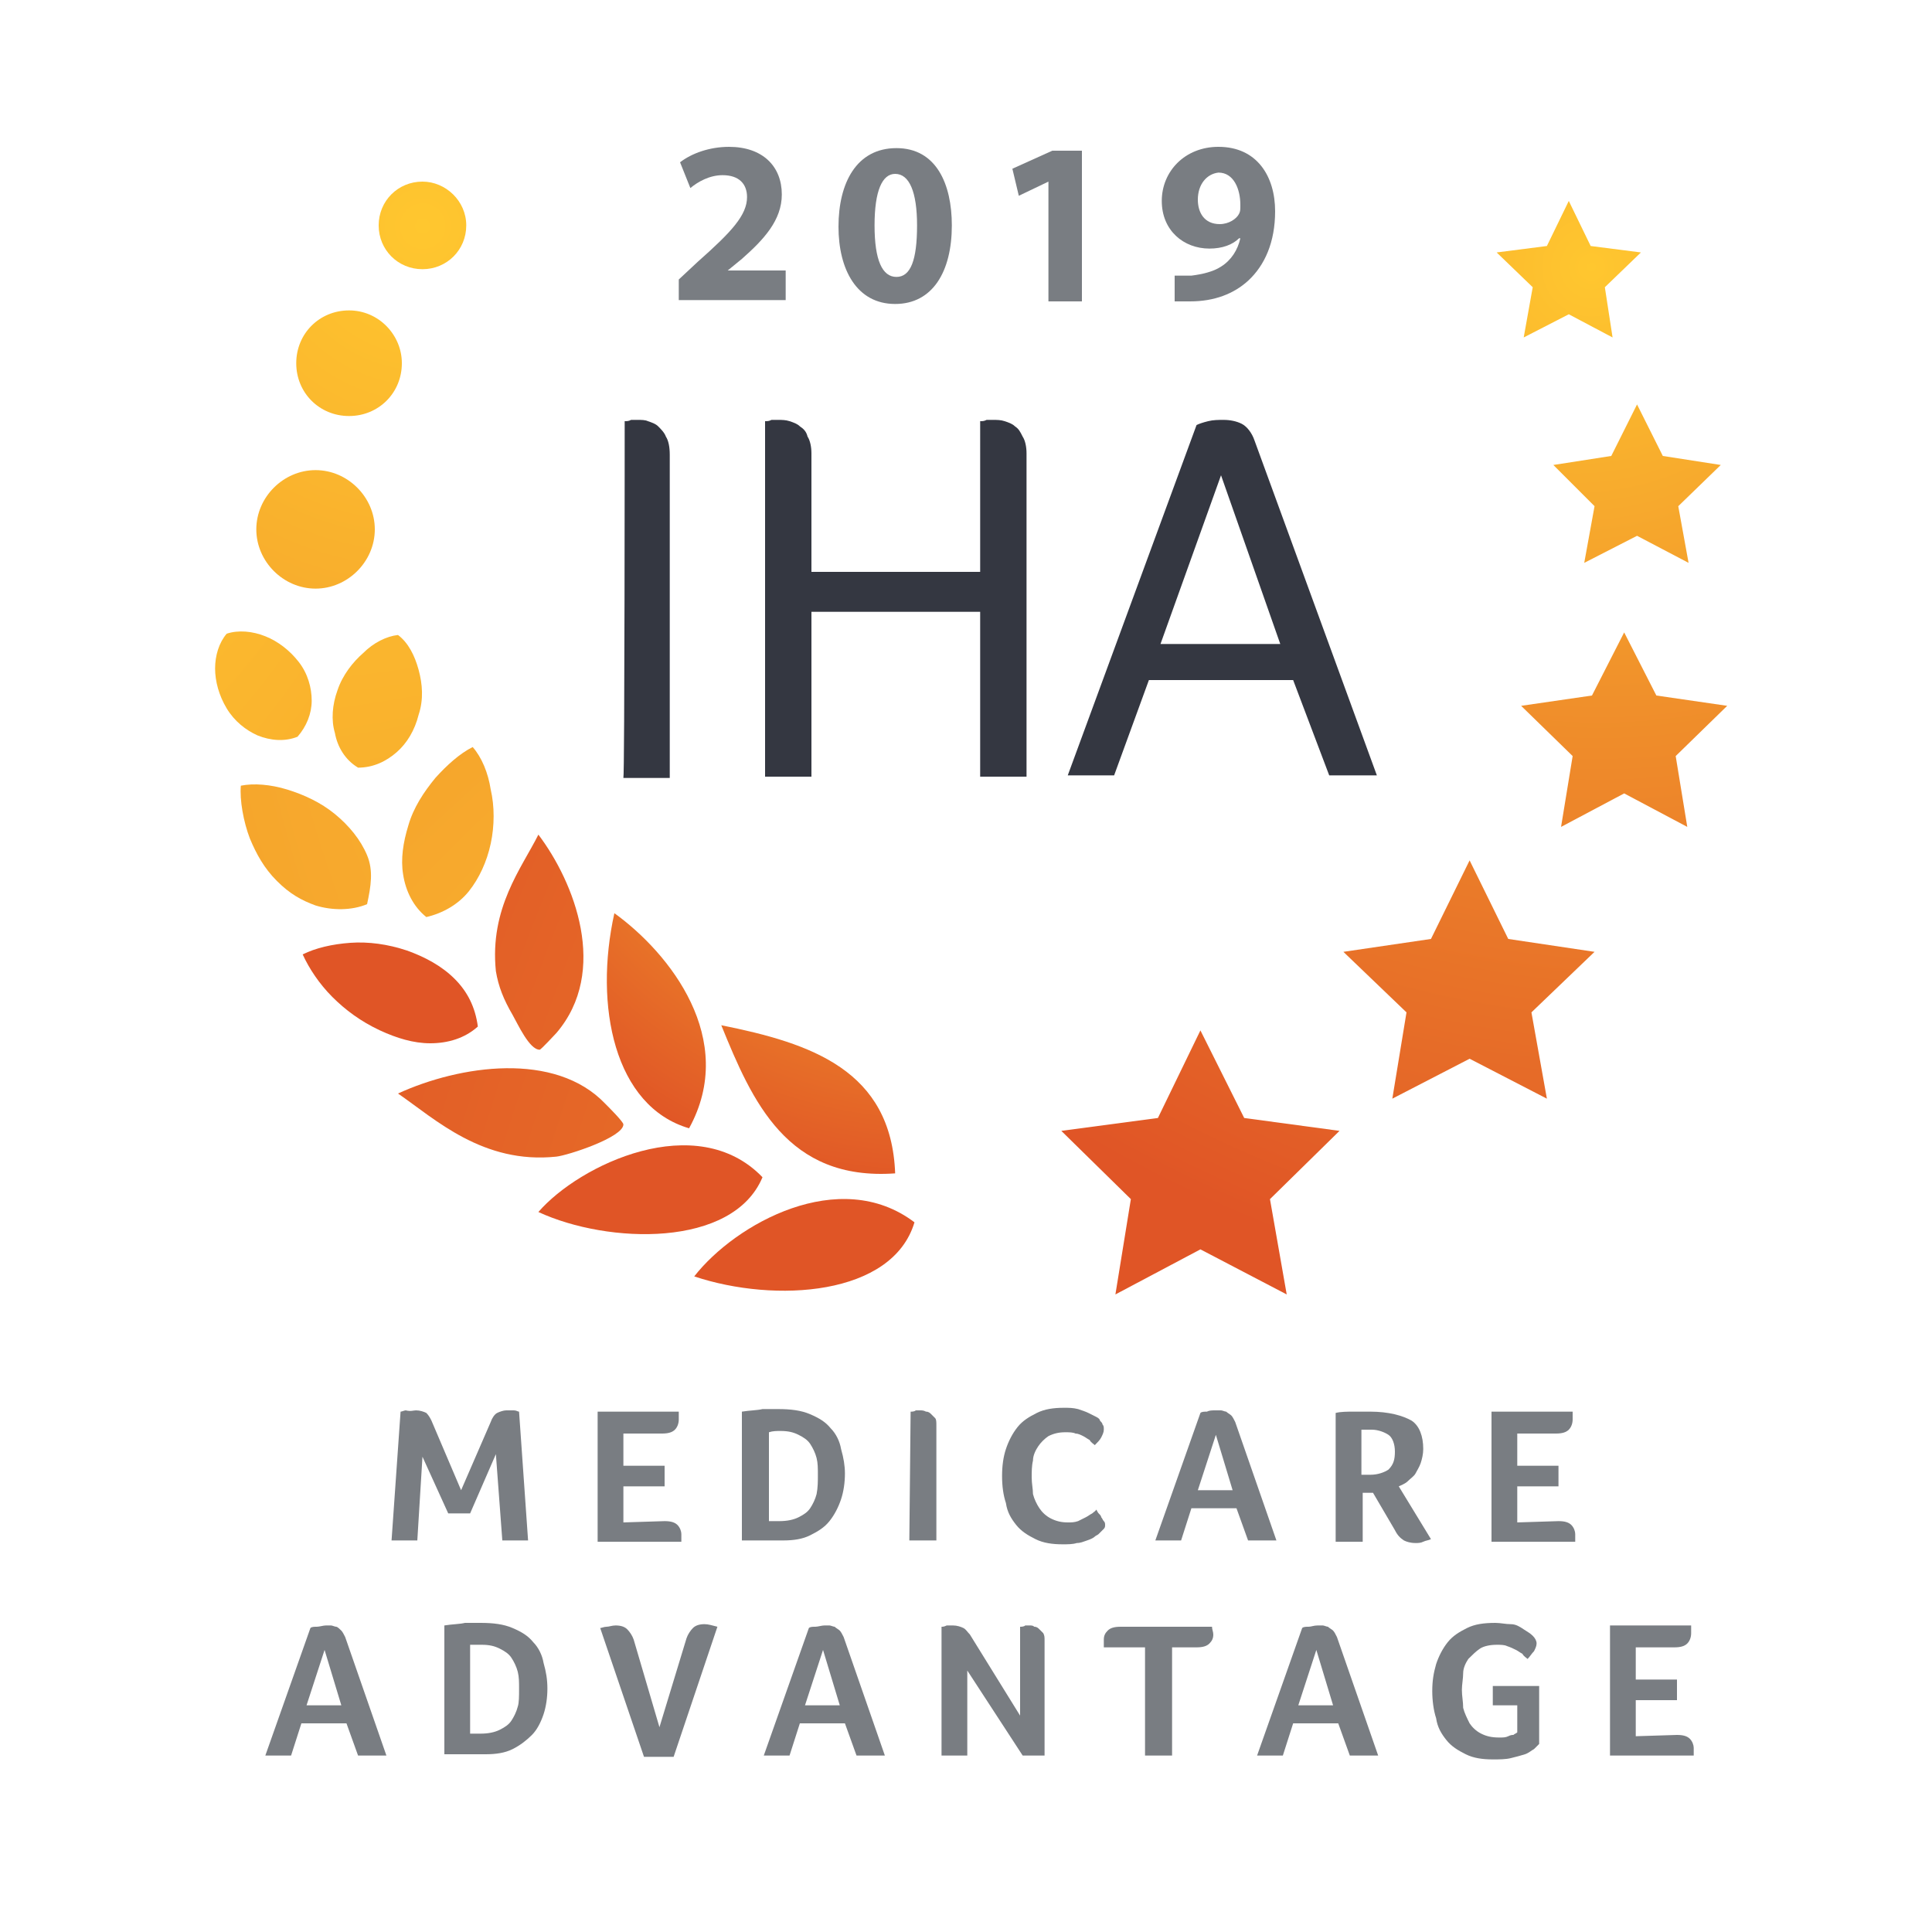 <svg xmlns="http://www.w3.org/2000/svg" xmlns:xlink="http://www.w3.org/1999/xlink" id="Layer_1" x="0px" y="0px" viewBox="0 0 150 150" style="enable-background:new 0 0 150 150;" xml:space="preserve">
<style type="text/css">
	.st0{display:none;fill:#797D82;}
	.st1{fill:#343741;}
	.st2{fill:#797D82;}
	.st3{fill:url(#SVGID_1_);}
	.st4{fill:url(#SVGID_2_);}
	.st5{fill-rule:evenodd;clip-rule:evenodd;fill:url(#SVGID_3_);}
	.st6{fill-rule:evenodd;clip-rule:evenodd;fill:url(#SVGID_4_);}
	.st7{fill-rule:evenodd;clip-rule:evenodd;fill:url(#SVGID_5_);}
	.st8{fill-rule:evenodd;clip-rule:evenodd;fill:url(#SVGID_6_);}
	.st9{fill-rule:evenodd;clip-rule:evenodd;fill:url(#SVGID_7_);}
	.st10{fill-rule:evenodd;clip-rule:evenodd;fill:url(#SVGID_8_);}
	.st11{fill:url(#SVGID_9_);}
	.st12{fill:url(#SVGID_10_);}
	.st13{fill:url(#SVGID_11_);}
	.st14{fill:url(#SVGID_12_);}
	.st15{fill:url(#SVGID_13_);}
	.st16{fill:url(#SVGID_14_);}
	.st17{fill:url(#SVGID_15_);}
	.st18{fill:url(#SVGID_16_);}
	.st19{fill:url(#SVGID_17_);}
	.st20{fill:url(#SVGID_18_);}
	.st21{fill:url(#SVGID_19_);}
	.st22{display:none;}
	.st23{display:inline;fill:#797D82;}
</style>
<g>
	<g>
		<path class="st0" d="M53.4,23.1v-1.6c0.2-0.2,0.5-0.4,0.8-0.6c0.3-0.3,0.6-0.5,0.9-0.8c0.3-0.3,0.6-0.6,1-0.9s0.6-0.6,0.9-1    c0.5-0.5,0.8-1,1.1-1.5c0.3-0.5,0.4-1,0.4-1.5c0-0.3,0-0.6-0.2-0.8c-0.1-0.2-0.2-0.4-0.4-0.5c-0.2-0.1-0.3-0.2-0.5-0.3    s-0.4-0.1-0.6-0.1c-0.6,0-1.1,0.1-1.5,0.4s-0.8,0.6-1.2,0.9c-0.2-0.3-0.4-0.5-0.6-0.8s-0.2-0.4-0.2-0.6c0-0.1,0-0.3,0.1-0.4    c0.1-0.1,0.2-0.2,0.3-0.3s0.3-0.2,0.5-0.3c0.2-0.1,0.4-0.3,0.7-0.4c0.3-0.1,0.6-0.2,1-0.3c0.4-0.1,0.8-0.1,1.2-0.1    c0.5,0,1,0.1,1.5,0.2c0.5,0.1,0.8,0.3,1.2,0.6s0.6,0.6,0.8,1c0.2,0.4,0.3,0.9,0.3,1.5c0,0.4-0.1,0.8-0.2,1.2    c-0.1,0.4-0.3,0.8-0.5,1.2c-0.2,0.4-0.5,0.8-0.8,1.1c-0.3,0.4-0.6,0.7-0.9,1c-0.3,0.3-0.6,0.6-0.9,1c-0.3,0.3-0.6,0.6-0.9,0.8h3.3    c0.3,0,0.5,0,0.7,0.1s0.3,0.2,0.4,0.3s0.2,0.3,0.2,0.4c0,0.1,0.1,0.3,0.1,0.4c0,0.1,0,0.2,0,0.3c0,0.1,0,0.2,0,0.3L53.4,23.1    L53.4,23.1z"></path>
		<path class="st0" d="M74.3,17.5c0,1.9-0.3,3.3-1,4.3s-1.8,1.5-3.2,1.5c-1.4,0-2.5-0.5-3.2-1.5c-0.7-1-1-2.4-1-4.4    c0-0.9,0.1-1.7,0.3-2.4c0.2-0.7,0.4-1.4,0.8-1.9c0.4-0.5,0.8-0.9,1.3-1.2s1.2-0.4,1.9-0.4c0.7,0,1.4,0.1,1.9,0.4    c0.5,0.3,0.9,0.6,1.3,1.2c0.3,0.5,0.6,1.1,0.7,1.9C74.2,15.7,74.3,16.5,74.3,17.5z M71.9,17.5c0-0.8,0-1.4-0.1-1.9    s-0.2-0.9-0.4-1.3s-0.4-0.5-0.6-0.7c-0.2-0.1-0.5-0.2-0.8-0.2s-0.6,0.1-0.8,0.2s-0.4,0.4-0.6,0.7c-0.2,0.3-0.3,0.7-0.4,1.3    s-0.1,1.2-0.1,1.9c0,0.7,0,1.4,0.1,1.9c0.1,0.5,0.2,0.9,0.4,1.2c0.2,0.3,0.4,0.5,0.6,0.7c0.2,0.1,0.5,0.2,0.8,0.2s0.6-0.1,0.8-0.2    c0.2-0.1,0.4-0.4,0.6-0.7c0.2-0.3,0.3-0.7,0.4-1.2C71.9,18.9,71.9,18.2,71.9,17.5z"></path>
		<path class="st0" d="M81.8,23.1v-8.7l-2.3,1.1c-0.2-0.2-0.3-0.4-0.5-0.7s-0.2-0.5-0.2-0.7c0-0.1,0-0.3,0.1-0.4    c0.1-0.1,0.2-0.3,0.4-0.4l2.4-1.3c0.2-0.1,0.4-0.2,0.7-0.3c0.2-0.1,0.4-0.1,0.7-0.1s0.4,0,0.6,0.1s0.3,0.1,0.4,0.2v11.1H81.8z"></path>
		<path class="st1" d="M48.5,32.7c0.2,0,0.3,0,0.5-0.1c0.2,0,0.4,0,0.5,0c0.3,0,0.6,0,0.8,0.1c0.3,0.1,0.6,0.2,0.8,0.4    s0.5,0.5,0.6,0.8c0.2,0.3,0.3,0.8,0.3,1.4v25.1h-3.6C48.5,60.3,48.5,32.7,48.5,32.7z"></path>
		<path class="st1" d="M59.4,32.7c0.2,0,0.3,0,0.5-0.1c0.2,0,0.4,0,0.5,0c0.3,0,0.6,0,0.9,0.1s0.6,0.2,0.8,0.4    c0.3,0.2,0.5,0.4,0.6,0.8c0.2,0.3,0.3,0.8,0.3,1.3v9.2h13.1V32.7c0.2,0,0.3,0,0.5-0.1c0.2,0,0.4,0,0.5,0c0.3,0,0.6,0,0.9,0.1    s0.6,0.2,0.8,0.4c0.3,0.2,0.4,0.4,0.6,0.8c0.2,0.3,0.3,0.8,0.3,1.3v25.1h-3.6V47.5H63v12.8h-3.6V32.7z"></path>
		<path class="st1" d="M92.9,33c0.2-0.1,0.5-0.2,0.9-0.3c0.4-0.1,0.8-0.1,1.2-0.1c0.5,0,1,0.1,1.4,0.3s0.8,0.7,1,1.3l9.5,26h-3.7    l-2.8-7.4H89.2l-2.7,7.4h-3.6L92.9,33z M99.4,50l-4.6-13.1L90.1,50H99.4z"></path>
	</g>
	<g>
		<path class="st2" d="M32.3,109.5c0.3,0,0.6,0.1,0.8,0.2c0.2,0.2,0.3,0.4,0.4,0.6l2.3,5.4l2.3-5.3c0.1-0.3,0.3-0.6,0.5-0.7    s0.5-0.2,0.7-0.2c0.2,0,0.4,0,0.6,0s0.3,0.1,0.4,0.1l0.7,10h-2l-0.5-6.7l-2,4.6h-1.7l-2-4.4l-0.4,6.5h-2l0.7-10    c0.1,0,0.3-0.1,0.4-0.1C31.9,109.6,32.1,109.5,32.3,109.5z"></path>
		<path class="st2" d="M51.6,118.1c0.5,0,0.8,0.1,1,0.3s0.3,0.5,0.3,0.7c0,0.1,0,0.2,0,0.3s0,0.2,0,0.3h-6.5v-10.1h6.3    c0,0.1,0,0.2,0,0.3c0,0.1,0,0.2,0,0.3c0,0.3-0.1,0.6-0.3,0.8c-0.2,0.2-0.5,0.3-1,0.3h-3v2.5h3.2v1.6h-3.2v2.8L51.6,118.1    L51.6,118.1z"></path>
		<path class="st2" d="M65.6,114.4c0,0.7-0.1,1.4-0.3,2c-0.2,0.6-0.5,1.2-0.9,1.7s-0.9,0.8-1.5,1.1c-0.6,0.3-1.3,0.4-2.1,0.4h-3.2    v-10c0.6-0.1,1.2-0.1,1.6-0.2c0.5,0,0.8,0,1.2,0c1,0,1.8,0.1,2.5,0.4c0.7,0.3,1.2,0.6,1.6,1.1c0.4,0.4,0.7,1,0.8,1.6    C65.5,113.2,65.6,113.8,65.6,114.4z M63.5,114.5c0-0.5,0-0.9-0.1-1.3c-0.1-0.4-0.3-0.8-0.5-1.1s-0.5-0.5-0.9-0.7s-0.8-0.3-1.4-0.3    c-0.3,0-0.6,0-0.9,0.1v6.9h0.8c0.6,0,1.1-0.1,1.5-0.3c0.4-0.2,0.7-0.4,0.9-0.7s0.4-0.7,0.5-1.1C63.5,115.5,63.5,115,63.5,114.5z"></path>
		<path class="st2" d="M70.7,109.6c0.1,0,0.3,0,0.4-0.1c0.1,0,0.2,0,0.3,0c0.2,0,0.3,0,0.5,0.1c0.2,0,0.3,0.1,0.4,0.2    c0.1,0.1,0.2,0.2,0.3,0.3s0.1,0.3,0.1,0.6v8.9h-2.1L70.7,109.6L70.7,109.6z"></path>
		<path class="st2" d="M85.3,119.1c-0.1,0.1-0.2,0.1-0.3,0.2c-0.1,0.1-0.3,0.2-0.6,0.3s-0.5,0.2-0.8,0.2c-0.3,0.1-0.7,0.1-1.1,0.1    c-0.8,0-1.5-0.1-2.1-0.4s-1.1-0.6-1.5-1.1c-0.4-0.5-0.7-1-0.8-1.7c-0.2-0.6-0.3-1.3-0.3-2.1c0-0.8,0.1-1.5,0.3-2.1    c0.2-0.6,0.5-1.2,0.9-1.7s0.9-0.8,1.5-1.1s1.3-0.4,2.1-0.4c0.4,0,0.7,0,1.1,0.1c0.3,0.1,0.6,0.2,0.8,0.3c0.2,0.1,0.4,0.2,0.6,0.3    c0.2,0.1,0.3,0.2,0.3,0.3c0.1,0.1,0.2,0.2,0.2,0.3c0.1,0.1,0.1,0.2,0.1,0.4c0,0.2-0.1,0.4-0.2,0.6s-0.3,0.4-0.5,0.6    c-0.1-0.1-0.3-0.2-0.4-0.4c-0.2-0.1-0.3-0.2-0.5-0.3c-0.2-0.1-0.4-0.2-0.6-0.2c-0.2-0.1-0.5-0.1-0.8-0.1c-0.5,0-0.9,0.1-1.3,0.3    c-0.3,0.2-0.6,0.5-0.8,0.8s-0.4,0.7-0.4,1.1c-0.1,0.4-0.1,0.9-0.1,1.3c0,0.5,0.1,0.9,0.1,1.3c0.1,0.4,0.3,0.8,0.5,1.1    c0.2,0.3,0.5,0.6,0.9,0.8c0.4,0.2,0.8,0.3,1.3,0.3c0.3,0,0.5,0,0.8-0.1c0.2-0.1,0.4-0.2,0.6-0.3s0.3-0.2,0.5-0.3    c0.1-0.1,0.3-0.2,0.3-0.3c0.1,0.1,0.1,0.2,0.2,0.3c0.1,0.1,0.2,0.2,0.2,0.3c0.1,0.1,0.1,0.2,0.2,0.3s0.1,0.2,0.1,0.3    c0,0.1,0,0.2-0.1,0.3C85.5,118.9,85.4,119,85.3,119.1z"></path>
		<path class="st2" d="M96.9,119.6l-0.9-2.5h-3.5l-0.8,2.5h-2l3.5-9.9c0.1-0.1,0.3-0.1,0.5-0.1c0.2-0.1,0.4-0.1,0.7-0.1    c0.1,0,0.2,0,0.4,0c0.1,0,0.3,0.1,0.4,0.1c0.1,0.1,0.3,0.2,0.4,0.3c0.1,0.1,0.2,0.3,0.3,0.5l3.2,9.2L96.9,119.6L96.9,119.6z     M94.4,111.4l-1.4,4.3h2.7L94.4,111.4z"></path>
		<path class="st2" d="M110.5,112.5c0,0.4-0.1,0.8-0.2,1.1c-0.1,0.3-0.3,0.6-0.4,0.8s-0.4,0.4-0.6,0.6c-0.2,0.2-0.5,0.3-0.7,0.4    l2.5,4.1c-0.2,0.1-0.4,0.1-0.6,0.2s-0.4,0.1-0.6,0.1c-0.4,0-0.7-0.1-0.9-0.2c-0.3-0.2-0.5-0.4-0.7-0.8l-1.7-2.9h-0.8v3.8h-2.1v-10    c0.4-0.1,0.9-0.1,1.4-0.1c0.5,0,0.9,0,1.3,0c1.4,0,2.5,0.3,3.2,0.7C110.2,110.7,110.5,111.5,110.5,112.5z M108.3,112.7    c0-0.6-0.2-1.1-0.5-1.3s-0.8-0.4-1.3-0.4c-0.2,0-0.3,0-0.5,0c-0.1,0-0.2,0-0.3,0v3.5h0.7c0.6,0,1.1-0.2,1.4-0.4    C108.2,113.7,108.3,113.3,108.3,112.7z"></path>
		<path class="st2" d="M121,118.1c0.5,0,0.8,0.1,1,0.3c0.2,0.2,0.3,0.5,0.3,0.7c0,0.1,0,0.2,0,0.3c0,0.1,0,0.2,0,0.3h-6.5v-10.1h6.3    c0,0.1,0,0.2,0,0.3s0,0.2,0,0.3c0,0.3-0.1,0.6-0.3,0.8c-0.2,0.2-0.5,0.3-1,0.3h-3v2.5h3.2v1.6h-3.2v2.8L121,118.1L121,118.1z"></path>
		<path class="st2" d="M27.8,136.3l-0.9-2.5h-3.5l-0.8,2.5h-2l3.5-9.9c0.1-0.1,0.3-0.1,0.5-0.1s0.5-0.1,0.7-0.1c0.1,0,0.2,0,0.4,0    c0.1,0,0.3,0.1,0.4,0.1s0.3,0.2,0.4,0.3c0.1,0.1,0.2,0.3,0.3,0.5l3.2,9.2H27.8z M25.2,128.1l-1.4,4.3h2.7L25.2,128.1z"></path>
		<path class="st2" d="M42.5,131.1c0,0.7-0.1,1.4-0.3,2c-0.2,0.6-0.5,1.2-0.9,1.6s-0.9,0.8-1.5,1.1c-0.6,0.3-1.3,0.4-2.1,0.4h-3.2    v-10c0.6-0.1,1.2-0.1,1.6-0.2c0.5,0,0.8,0,1.2,0c1,0,1.8,0.1,2.5,0.4c0.7,0.3,1.2,0.6,1.6,1.1c0.4,0.4,0.7,1,0.8,1.6    C42.4,129.8,42.5,130.4,42.5,131.1z M40.3,131.1c0-0.5,0-0.9-0.1-1.3s-0.3-0.8-0.5-1.1s-0.5-0.5-0.9-0.7c-0.4-0.2-0.8-0.3-1.4-0.3    c-0.3,0-0.6,0-0.9,0v6.9h0.8c0.6,0,1.1-0.1,1.5-0.3c0.4-0.2,0.7-0.4,0.9-0.7c0.2-0.3,0.4-0.7,0.5-1.1    C40.3,132.2,40.3,131.7,40.3,131.1z"></path>
		<path class="st2" d="M52.3,136.4H50l-3.4-10c0.1,0,0.3-0.1,0.5-0.1c0.2,0,0.4-0.1,0.7-0.1c0.4,0,0.7,0.1,0.9,0.3    c0.2,0.2,0.4,0.5,0.5,0.8l2,6.8l2.1-6.9c0.1-0.3,0.3-0.6,0.5-0.8c0.2-0.2,0.5-0.3,0.9-0.3c0.3,0,0.6,0.1,1,0.2L52.3,136.4z"></path>
		<path class="st2" d="M66.5,136.3l-0.9-2.5h-3.5l-0.8,2.5h-2l3.5-9.9c0.1-0.1,0.3-0.1,0.5-0.1c0.2,0,0.5-0.1,0.7-0.1    c0.1,0,0.2,0,0.4,0c0.1,0,0.3,0.1,0.4,0.1c0.1,0.1,0.3,0.2,0.4,0.3c0.1,0.1,0.2,0.3,0.3,0.5l3.2,9.2H66.5z M63.9,128.1l-1.4,4.3    h2.7L63.9,128.1z"></path>
		<path class="st2" d="M81.1,136.3h-1.7l-4.3-6.6v6.6h-2v-10c0.1,0,0.2,0,0.4-0.1c0.2,0,0.3,0,0.5,0c0.3,0,0.6,0.1,0.8,0.2    s0.3,0.3,0.5,0.5l3.9,6.3v-6.9c0.1,0,0.3,0,0.4-0.1c0.1,0,0.2,0,0.3,0c0.2,0,0.3,0,0.4,0.1c0.2,0,0.3,0.1,0.4,0.2    c0.1,0.1,0.2,0.2,0.3,0.3c0.1,0.2,0.1,0.3,0.1,0.6L81.1,136.3L81.1,136.3z"></path>
		<path class="st2" d="M88.8,127.9h-3.1v0c0-0.1,0-0.2,0-0.3s0-0.2,0-0.3c0-0.3,0.1-0.5,0.3-0.7s0.5-0.3,1-0.3h7.1    c0,0.2,0.1,0.4,0.1,0.6c0,0.3-0.1,0.5-0.3,0.7s-0.5,0.3-1,0.3h-1.9v8.4h-2.1V127.9z"></path>
		<path class="st2" d="M104.8,136.3l-0.9-2.5h-3.5l-0.8,2.5h-2l3.5-9.9c0.1-0.1,0.3-0.1,0.5-0.1c0.2,0,0.4-0.1,0.7-0.1    c0.1,0,0.2,0,0.4,0c0.1,0,0.3,0.1,0.4,0.1c0.1,0.1,0.3,0.2,0.4,0.3c0.1,0.1,0.2,0.3,0.3,0.5l3.2,9.2H104.8z M102.2,128.1l-1.4,4.3    h2.7L102.2,128.1z"></path>
		<path class="st2" d="M115.9,132.4v-1.5h3.6v4.5c-0.1,0.1-0.2,0.2-0.4,0.4c-0.2,0.1-0.4,0.3-0.7,0.4c-0.3,0.1-0.7,0.2-1.1,0.3    c-0.4,0.1-0.9,0.1-1.4,0.1c-0.8,0-1.5-0.1-2.1-0.4c-0.6-0.3-1.1-0.6-1.5-1.1c-0.4-0.5-0.7-1-0.8-1.7c-0.2-0.6-0.3-1.4-0.3-2.1    c0-0.8,0.1-1.4,0.3-2.1c0.2-0.6,0.5-1.2,0.9-1.7s0.9-0.8,1.5-1.1s1.3-0.4,2.2-0.4c0.4,0,0.8,0.1,1.2,0.1s0.7,0.2,1,0.4    c0.3,0.2,0.5,0.3,0.7,0.5c0.2,0.2,0.3,0.4,0.3,0.6c0,0.2-0.1,0.4-0.2,0.6c-0.2,0.2-0.3,0.4-0.5,0.6c-0.1-0.1-0.3-0.2-0.4-0.4    c-0.2-0.1-0.3-0.2-0.5-0.3c-0.2-0.1-0.4-0.2-0.7-0.3c-0.2-0.1-0.5-0.1-0.8-0.1c-0.5,0-1,0.1-1.3,0.3s-0.6,0.5-0.9,0.8    c-0.2,0.3-0.4,0.7-0.4,1.1s-0.1,0.9-0.1,1.3c0,0.5,0.1,0.9,0.1,1.4c0.1,0.4,0.3,0.8,0.5,1.2c0.2,0.3,0.5,0.6,0.9,0.8    c0.4,0.2,0.8,0.3,1.4,0.3c0.3,0,0.5,0,0.7-0.1s0.3-0.1,0.4-0.1c0.1-0.1,0.2-0.1,0.3-0.2v-2.1L115.9,132.4L115.9,132.4z"></path>
		<path class="st2" d="M130.2,134.7c0.5,0,0.8,0.1,1,0.3s0.3,0.5,0.3,0.7c0,0.1,0,0.2,0,0.3c0,0.1,0,0.2,0,0.3h-6.5v-10.1h6.3    c0,0.1,0,0.2,0,0.3c0,0.1,0,0.2,0,0.3c0,0.3-0.1,0.6-0.3,0.8c-0.2,0.2-0.5,0.3-1,0.3h-3v2.5h3.2v1.6H127v2.8L130.2,134.7    L130.2,134.7z"></path>
	</g>
	
		<radialGradient id="SVGID_1_" cx="-4900.034" cy="-1320.453" r="801.563" gradientTransform="matrix(-0.654 0.104 0.583 -0.414 -2326.229 -38.676)" gradientUnits="userSpaceOnUse">
		<stop offset="0" style="stop-color:#FFC72F"></stop>
		<stop offset="0.988" style="stop-color:#E05526"></stop>
	</radialGradient>
	<path class="st3" d="M28.2,50.7c0.8-0.8,1.8-1.3,2.7-1.4c0.8,0.6,1.3,1.6,1.6,2.7c0.3,1.1,0.4,2.3,0,3.5c-0.3,1.2-0.9,2.2-1.7,2.9   c-0.8,0.7-1.8,1.2-3,1.2c-1-0.6-1.6-1.6-1.8-2.7c-0.3-1-0.2-2.2,0.2-3.3C26.6,52.4,27.4,51.4,28.2,50.7z"></path>
	
		<radialGradient id="SVGID_2_" cx="-3387.476" cy="-1567.441" r="414.085" gradientTransform="matrix(-0.445 0.54 -8.040000e-02 -0.74 -1618.995 677.031)" gradientUnits="userSpaceOnUse">
		<stop offset="0" style="stop-color:#FFC72F"></stop>
		<stop offset="0.988" style="stop-color:#E05526"></stop>
	</radialGradient>
	<path class="st4" d="M16.7,51.9c0-1,0.3-2,0.9-2.7c0.9-0.3,2-0.2,3,0.2s1.9,1.1,2.6,2c0.7,0.9,1,2,1,3s-0.4,2-1.1,2.8   c-1,0.4-2.1,0.3-3.1-0.1c-0.9-0.4-1.8-1.1-2.4-2.1C17,54,16.7,52.9,16.7,51.9z"></path>
	
		<radialGradient id="SVGID_3_" cx="209.887" cy="15.185" r="201.795" gradientTransform="matrix(1 0 0 -1 -3.329 152)" gradientUnits="userSpaceOnUse">
		<stop offset="0" style="stop-color:#FFC72F"></stop>
		<stop offset="0.988" style="stop-color:#E05526"></stop>
	</radialGradient>
	<path class="st5" d="M41.8,64.8c2.8,3.7,5.5,10.6,1.4,15.4c-0.1,0.1-1.2,1.3-1.3,1.3c-0.8,0-1.7-2-2.1-2.7   c-0.7-1.2-1.1-2.2-1.3-3.4C38,70.5,40.5,67.4,41.8,64.8z"></path>
	
		<radialGradient id="SVGID_4_" cx="75.533" cy="100.606" r="41.948" gradientTransform="matrix(1 0 0 -1 -3.329 152)" gradientUnits="userSpaceOnUse">
		<stop offset="0" style="stop-color:#FFC72F"></stop>
		<stop offset="0.988" style="stop-color:#E05526"></stop>
	</radialGradient>
	<path class="st6" d="M47.7,70.9c4.3,3.1,9.6,9.8,5.8,16.7C47.7,85.9,46.1,78.1,47.7,70.9z"></path>
	
		<radialGradient id="SVGID_5_" cx="75.533" cy="100.602" r="41.944" gradientTransform="matrix(1 0 0 -1 -3.329 152)" gradientUnits="userSpaceOnUse">
		<stop offset="0" style="stop-color:#FFC72F"></stop>
		<stop offset="0.988" style="stop-color:#E05526"></stop>
	</radialGradient>
	<path class="st7" d="M56,79.6C63,81,69.2,83.1,69.5,91.1C61.1,91.7,58.4,85.5,56,79.6z"></path>
	
		<radialGradient id="SVGID_6_" cx="209.895" cy="11.766" r="203.151" gradientTransform="matrix(1 0 0 -1 -3.329 152)" gradientUnits="userSpaceOnUse">
		<stop offset="0" style="stop-color:#FFC72F"></stop>
		<stop offset="0.988" style="stop-color:#E05526"></stop>
	</radialGradient>
	<path class="st8" d="M30.9,84.9c4.8-2.2,12.2-3.3,16.1,0.8c0.3,0.3,1.4,1.4,1.4,1.6c0,1-4.3,2.4-5.2,2.5   C37.5,90.4,33.8,86.9,30.9,84.9z"></path>
	
		<radialGradient id="SVGID_7_" cx="75.533" cy="100.604" r="41.946" gradientTransform="matrix(1 0 0 -1 -3.329 152)" gradientUnits="userSpaceOnUse">
		<stop offset="0" style="stop-color:#FFC72F"></stop>
		<stop offset="0.988" style="stop-color:#E05526"></stop>
	</radialGradient>
	<path class="st9" d="M59.2,91.4c-2.3,5.5-12,5.2-17.4,2.7C45,90.4,54.1,86.1,59.2,91.4z"></path>
	
		<radialGradient id="SVGID_8_" cx="75.533" cy="100.601" r="41.944" gradientTransform="matrix(1 0 0 -1 -3.329 152)" gradientUnits="userSpaceOnUse">
		<stop offset="0" style="stop-color:#FFC72F"></stop>
		<stop offset="0.988" style="stop-color:#E05526"></stop>
	</radialGradient>
	<path class="st10" d="M71,94.9c-1.7,5.7-10.8,6.3-17.1,4.2C57.1,95,65.2,90.5,71,94.9z"></path>
	
		<radialGradient id="SVGID_9_" cx="277.635" cy="3528.44" r="557.165" gradientTransform="matrix(-0.535 0.444 0.739 -6.550000e-02 -2305.393 155.22)" gradientUnits="userSpaceOnUse">
		<stop offset="0" style="stop-color:#FFC72F"></stop>
		<stop offset="0.988" style="stop-color:#E05526"></stop>
	</radialGradient>
	<path class="st11" d="M33.8,60.4c0.9-1,1.9-1.9,2.9-2.4c0.7,0.8,1.2,2,1.4,3.3c0.3,1.3,0.3,2.8,0,4.2c-0.3,1.4-0.9,2.7-1.7,3.7   c-0.8,1-2,1.7-3.3,2c-1-0.8-1.6-2-1.8-3.3c-0.2-1.2,0-2.5,0.4-3.8C32.1,62.7,32.9,61.5,33.8,60.4z"></path>
	
		<radialGradient id="SVGID_10_" cx="1978.049" cy="3225.94" r="559.962" gradientTransform="matrix(0.149 0.679 0.281 -0.687 -1137.994 824.666)" gradientUnits="userSpaceOnUse">
		<stop offset="0" style="stop-color:#FFC72F"></stop>
		<stop offset="0.988" style="stop-color:#E05526"></stop>
	</radialGradient>
	<path class="st12" d="M19.4,65.1c-0.5-1.3-0.8-3-0.7-4.1c1-0.2,2.3-0.1,3.6,0.3c1.3,0.4,2.6,1,3.7,1.9c1.1,0.9,2,2,2.5,3.2   c0.5,1.2,0.3,2.4,0,3.8c-1.2,0.5-2.7,0.5-4,0.1c-1.1-0.4-2-0.9-3-1.9C20.5,67.4,19.9,66.3,19.4,65.1z"></path>
	
		<radialGradient id="SVGID_11_" cx="1032.763" cy="1506.506" r="29.123" gradientTransform="matrix(0.492 0.566 0.151 -0.773 -626.558 756.654)" gradientUnits="userSpaceOnUse">
		<stop offset="0" style="stop-color:#FFC72F"></stop>
		<stop offset="0.988" style="stop-color:#E05526"></stop>
	</radialGradient>
	<path class="st13" d="M25.8,77.4c-1-1-1.8-2.2-2.3-3.3c1-0.5,2.3-0.8,3.7-0.9c1.4-0.1,2.9,0.1,4.4,0.6c1.4,0.5,2.7,1.2,3.7,2.2   c1,1,1.6,2.2,1.8,3.7c-1,0.9-2.3,1.3-3.7,1.3c-1.3,0-2.6-0.4-3.9-1C28,79.3,26.8,78.4,25.8,77.4z"></path>
	
		<radialGradient id="SVGID_12_" cx="32.82" cy="134.443" r="135.884" gradientTransform="matrix(1 0 0 -1 0 152)" gradientUnits="userSpaceOnUse">
		<stop offset="0" style="stop-color:#FFC72F"></stop>
		<stop offset="0.988" style="stop-color:#E05526"></stop>
	</radialGradient>
	<path class="st14" d="M29.1,41.1c0,2.5-2.1,4.6-4.6,4.6s-4.6-2.1-4.6-4.6s2.1-4.6,4.6-4.6S29.1,38.6,29.1,41.1z"></path>
	
		<radialGradient id="SVGID_13_" cx="32.82" cy="134.444" r="135.888" gradientTransform="matrix(1 0 0 -1 0 152)" gradientUnits="userSpaceOnUse">
		<stop offset="0" style="stop-color:#FFC72F"></stop>
		<stop offset="0.988" style="stop-color:#E05526"></stop>
	</radialGradient>
	<path class="st15" d="M31.2,28.2c0,2.3-1.8,4.1-4.1,4.1S23,30.5,23,28.2s1.8-4.1,4.1-4.1S31.2,26,31.2,28.2z"></path>
	
		<radialGradient id="SVGID_14_" cx="32.82" cy="134.444" r="135.89" gradientTransform="matrix(1 0 0 -1 0 152)" gradientUnits="userSpaceOnUse">
		<stop offset="0" style="stop-color:#FFC72F"></stop>
		<stop offset="0.988" style="stop-color:#E05526"></stop>
	</radialGradient>
	<path class="st16" d="M36.2,17.5c0,1.9-1.5,3.4-3.4,3.4c-1.9,0-3.4-1.5-3.4-3.4s1.5-3.4,3.4-3.4C34.6,14.1,36.2,15.6,36.2,17.5z"></path>
	
		<radialGradient id="SVGID_15_" cx="135.451" cy="150.416" r="102.15" gradientTransform="matrix(1 0 0 -1 0 152)" gradientUnits="userSpaceOnUse">
		<stop offset="0" style="stop-color:#FFC72F"></stop>
		<stop offset="0.988" style="stop-color:#E05526"></stop>
	</radialGradient>
	<polygon class="st17" points="93.2,80 96.6,86.8 104,87.8 98.6,93.1 99.9,100.5 93.2,97 86.6,100.5 87.8,93.1 82.4,87.8 89.9,86.8     "></polygon>
	
		<radialGradient id="SVGID_16_" cx="128.31" cy="149.497" r="102.144" gradientTransform="matrix(1 0 0 -1 0 152)" gradientUnits="userSpaceOnUse">
		<stop offset="0" style="stop-color:#FFC72F"></stop>
		<stop offset="0.988" style="stop-color:#E05526"></stop>
	</radialGradient>
	<polygon class="st18" points="114.1,66.8 117.1,72.9 123.8,73.9 118.9,78.6 120.1,85.3 114.1,82.2 108.1,85.3 109.2,78.6    104.3,73.9 111.1,72.9  "></polygon>
	
		<radialGradient id="SVGID_17_" cx="124.162" cy="141.779" r="92.864" gradientTransform="matrix(1 0 0 -1 0 152)" gradientUnits="userSpaceOnUse">
		<stop offset="0" style="stop-color:#FFC72F"></stop>
		<stop offset="0.988" style="stop-color:#E05526"></stop>
	</radialGradient>
	<polygon class="st19" points="126.1,49.1 128.6,54 134.1,54.8 130.1,58.7 131,64.2 126.1,61.6 121.2,64.2 122.1,58.7 118.1,54.8    123.6,54  "></polygon>
	
		<radialGradient id="SVGID_18_" cx="122.488" cy="133.906" r="84.425" gradientTransform="matrix(1 0 0 -1 0 152)" gradientUnits="userSpaceOnUse">
		<stop offset="0" style="stop-color:#FFC72F"></stop>
		<stop offset="0.988" style="stop-color:#E05526"></stop>
	</radialGradient>
	<polygon class="st20" points="127.1,31.4 129.1,35.4 133.6,36.1 130.3,39.3 131.1,43.7 127.1,41.6 123,43.7 123.8,39.3 120.6,36.1    125.1,35.4  "></polygon>
	
		<radialGradient id="SVGID_19_" cx="123.564" cy="131.264" r="80.399" gradientTransform="matrix(1 0 0 -1 0 152)" gradientUnits="userSpaceOnUse">
		<stop offset="0" style="stop-color:#FFC72F"></stop>
		<stop offset="0.988" style="stop-color:#E05526"></stop>
	</radialGradient>
	<polygon class="st21" points="121.8,15.6 123.5,19.1 127.4,19.6 124.6,22.3 125.2,26.2 121.8,24.4 118.3,26.2 119,22.3 116.2,19.6    120.1,19.1  "></polygon>
	<g class="st22">
		<path class="st23" d="M97.9,19.9c0,0.6-0.1,1.1-0.3,1.6s-0.5,0.8-0.9,1.1s-0.8,0.5-1.3,0.6c-0.5,0.1-1.1,0.2-1.6,0.2    c-1.3,0-2.3-0.3-3-0.8c-0.7-0.5-1.1-1.4-1.1-2.6c0-0.7,0.2-1.3,0.6-1.8s0.8-0.8,1.4-1c-0.5-0.2-0.9-0.6-1.2-1    c-0.3-0.5-0.4-1-0.4-1.5c0-0.5,0.1-0.9,0.3-1.3c0.2-0.4,0.5-0.7,0.8-1c0.3-0.3,0.7-0.5,1.2-0.6c0.4-0.1,0.9-0.2,1.4-0.2    c0.5,0,1,0.1,1.4,0.2s0.8,0.3,1.2,0.6c0.3,0.3,0.6,0.6,0.8,0.9c0.2,0.4,0.3,0.8,0.3,1.4c0,0.6-0.1,1.1-0.4,1.5    c-0.3,0.5-0.7,0.8-1.2,1.1c0.7,0.2,1.1,0.5,1.5,1C97.8,18.6,97.9,19.2,97.9,19.9z M95.6,19.8c0-0.6-0.2-1-0.4-1.3    c-0.3-0.3-0.7-0.5-1.3-0.5s-1,0.2-1.3,0.5c-0.3,0.3-0.4,0.8-0.4,1.3c0,0.6,0.2,1,0.5,1.3c0.3,0.3,0.8,0.4,1.3,0.4s1-0.1,1.3-0.4    C95.4,20.9,95.6,20.4,95.6,19.8z M95.3,14.6c0-0.5-0.1-0.8-0.4-1.1s-0.6-0.4-1.1-0.4c-0.4,0-0.8,0.1-1.1,0.4    c-0.3,0.3-0.4,0.6-0.4,1.1c0,0.5,0.1,0.9,0.4,1.2c0.3,0.3,0.6,0.4,1.1,0.4s0.8-0.1,1.1-0.4C95.2,15.6,95.3,15.1,95.3,14.6z"></path>
	</g>
</g>
<g>
	<g>
		<path class="st2" d="M52.7,23.4v-1.7l1.5-1.4c2.6-2.3,3.8-3.6,3.8-5c0-1-0.6-1.7-1.9-1.7c-1,0-1.9,0.5-2.5,1l-0.8-2    c0.9-0.7,2.3-1.2,3.8-1.2c2.6,0,4.1,1.5,4.1,3.7c0,2-1.4,3.5-3.1,5l-1.1,0.9v0H61v2.3H52.7z"></path>
		<path class="st2" d="M73.9,17.5c0,3.6-1.5,6.1-4.4,6.1c-3,0-4.4-2.7-4.4-6c0-3.4,1.4-6.1,4.5-6.1C72.7,11.5,73.9,14.3,73.9,17.5z     M67.9,17.5c0,2.7,0.6,4,1.7,4c1.1,0,1.6-1.3,1.6-4c0-2.6-0.6-4-1.7-4C68.5,13.5,67.9,14.8,67.9,17.5z"></path>
		<path class="st2" d="M81.4,14.1L81.4,14.1l-2.3,1.1l-0.5-2.1l3.1-1.4H84v11.7h-2.6V14.1z"></path>
		<path class="st2" d="M91.3,21.4c0.3,0,0.6,0,1.2,0c0.8-0.1,1.7-0.3,2.3-0.7c0.8-0.5,1.3-1.3,1.5-2.2l-0.1,0    c-0.5,0.5-1.3,0.8-2.3,0.8c-2,0-3.7-1.4-3.7-3.7c0-2.3,1.8-4.2,4.4-4.2c3,0,4.4,2.3,4.4,5c0,2.4-0.8,4.2-2.1,5.4    c-1.1,1-2.6,1.6-4.5,1.6c-0.5,0-0.9,0-1.2,0V21.4z M93,15.5c0,1,0.5,1.9,1.7,1.9c0.7,0,1.3-0.4,1.5-0.8c0.1-0.2,0.1-0.3,0.1-0.7    c0-1.2-0.5-2.5-1.7-2.5C93.7,13.5,93,14.3,93,15.5z"></path>
	</g>
</g>
</svg>